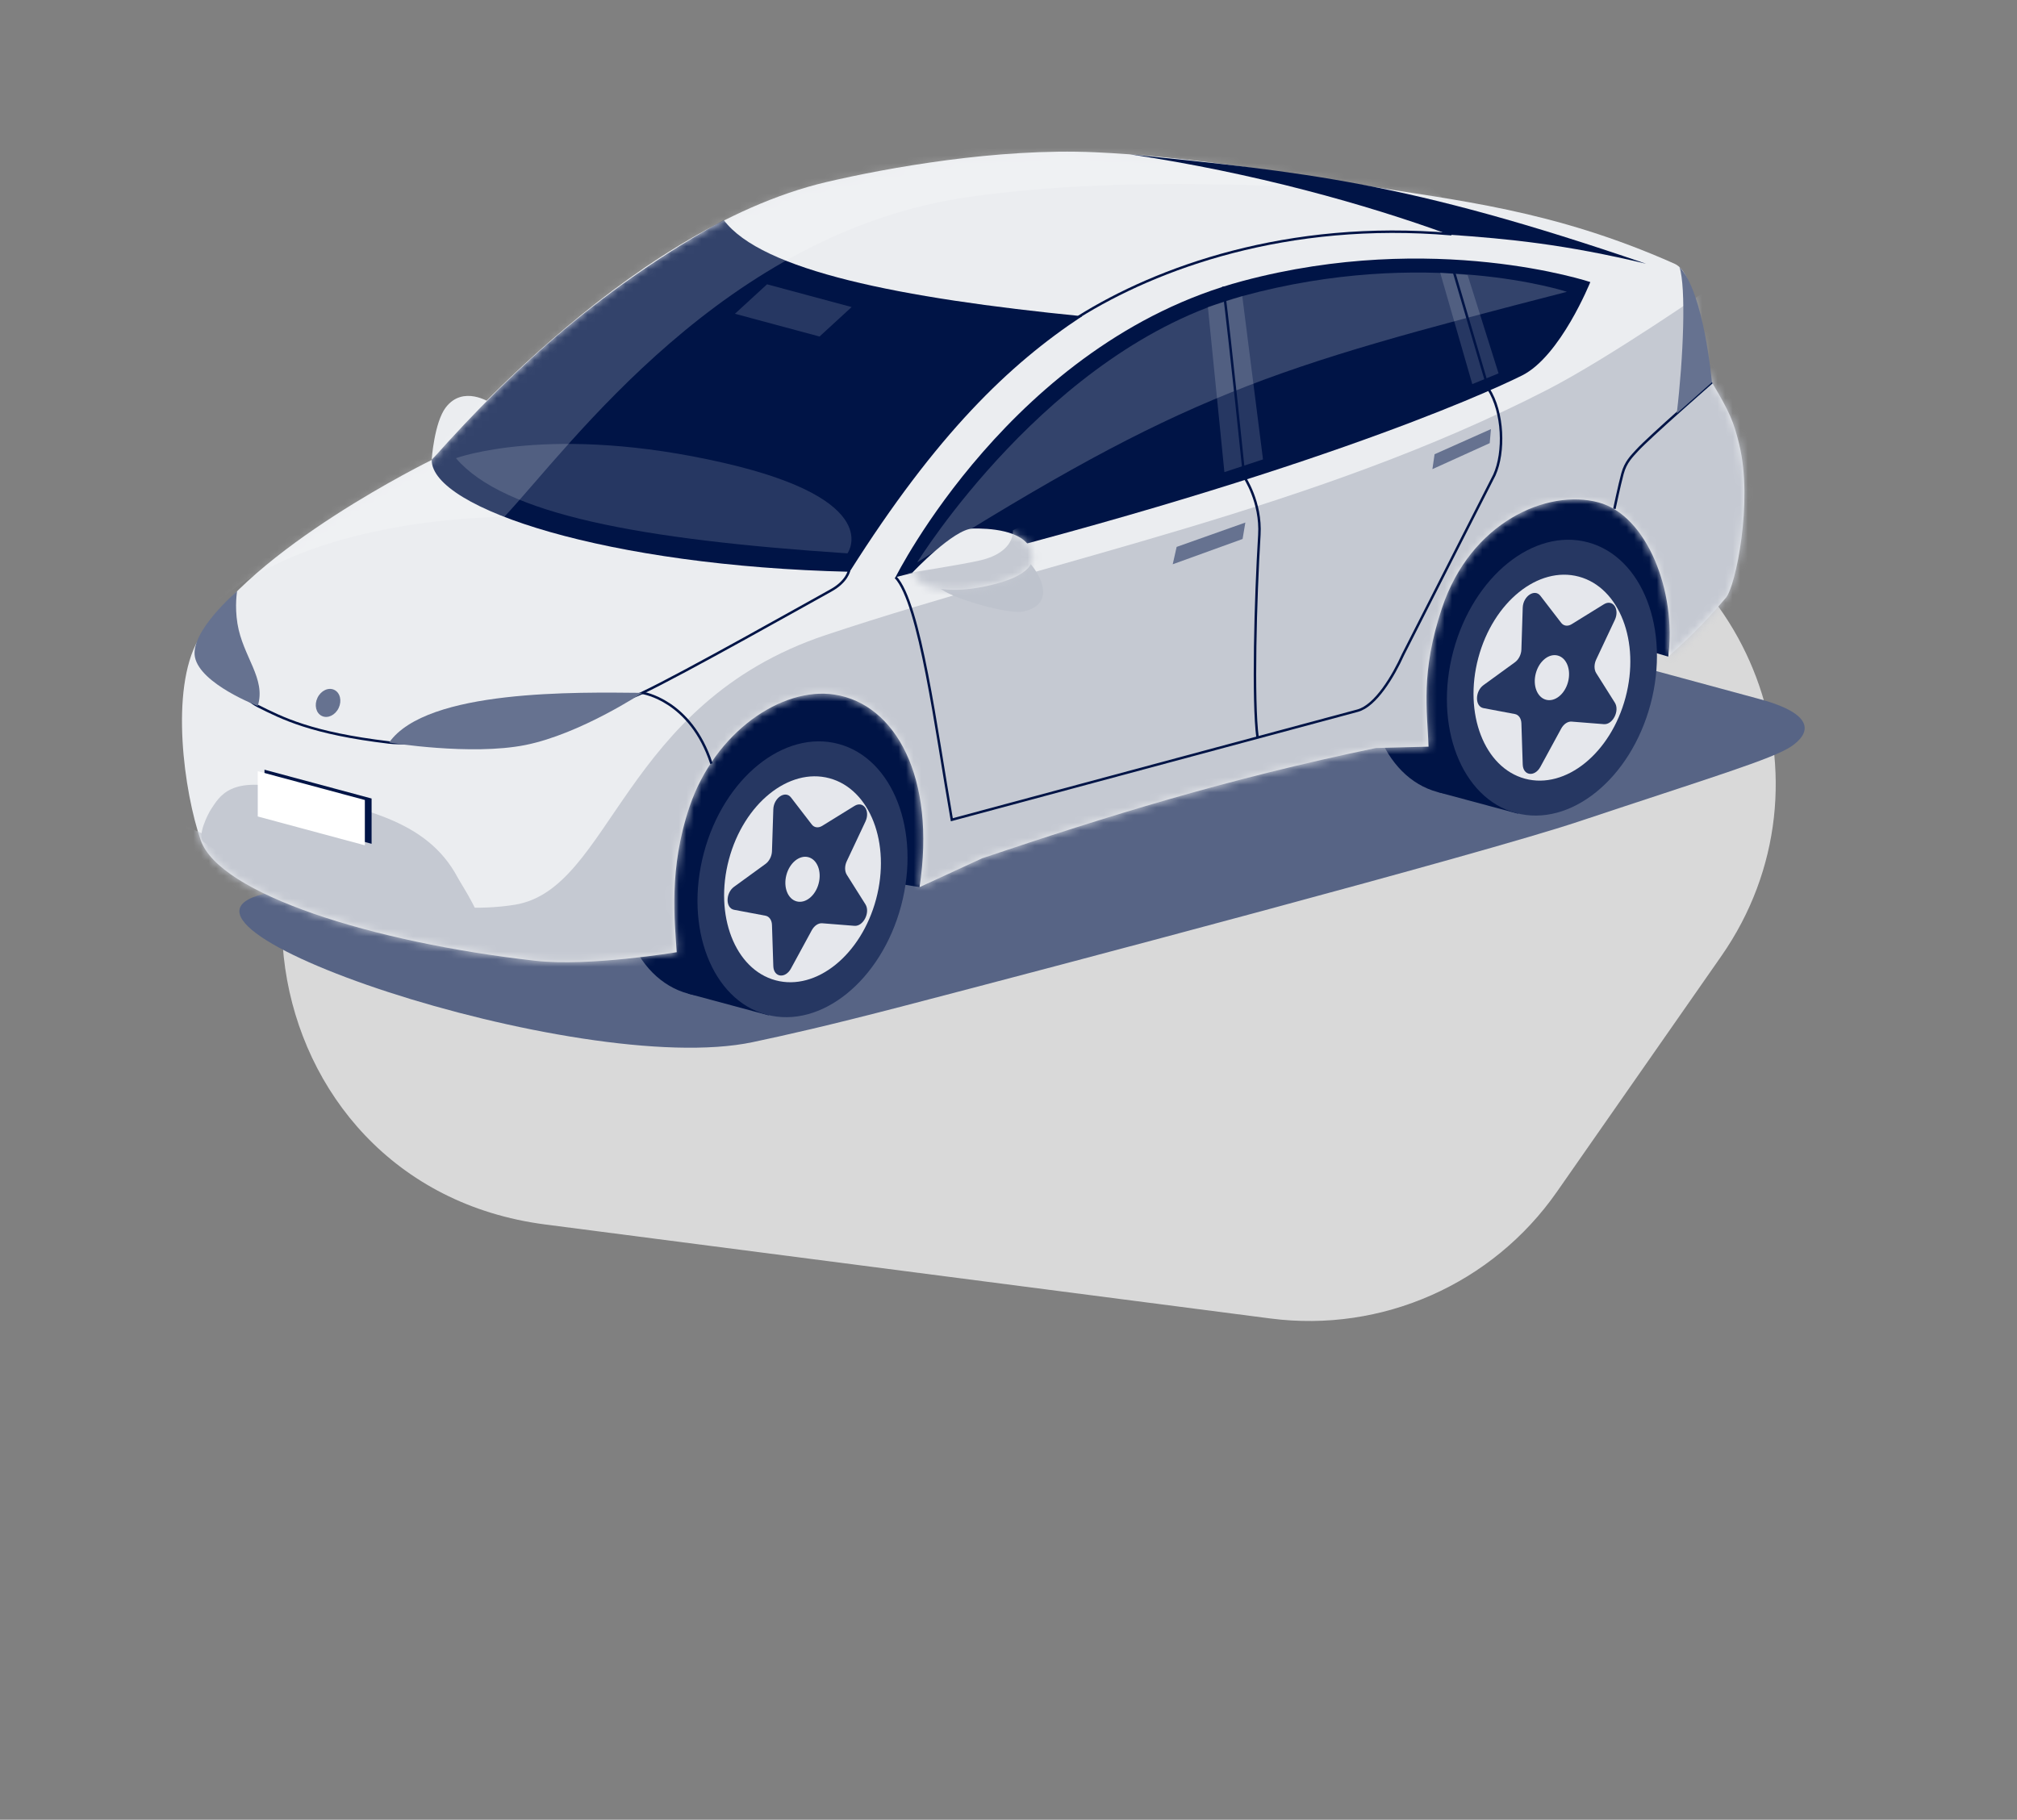 <svg width="266" height="240" viewBox="0 0 266 240" fill="none" xmlns="http://www.w3.org/2000/svg">
<rect x="0" y="0" width="266" height="240" fill="#808080" stroke="none"/>
<path d="M130.135 54.906C138.251 51.306 147.337 50.523 155.949 52.681L204.022 64.725C231.062 71.499 242.945 103.251 226.997 126.114L205.317 157.193C196.826 169.365 182.268 175.803 167.55 173.895L71.891 161.494C31.976 156.319 24.077 101.946 60.87 85.627L130.135 54.906Z" fill="#D9D9D9"/>
<path d="M64.611 53.093L56.931 60.603C56.931 60.603 57.275 55.712 58.792 53.732C61.079 50.747 64.611 53.093 64.611 53.093Z" fill="#EBEDF0"/>
<path d="M201.457 83.907C193.874 81.851 181.463 81.851 173.88 83.907L35.642 117.719C15.363 121.539 76.227 142.329 99.274 137.445C103.595 136.529 108.892 135.354 119.263 132.655C139.879 127.29 195.414 112.612 208.115 108.378C225.488 102.588 233.82 100.093 236.253 98.428C238.686 96.763 239.604 94.248 232.021 92.192L201.457 83.907Z" fill="#576485"/>
<path d="M207.346 90.106C209.976 80.245 206.284 70.683 199.099 68.749C191.915 66.815 183.959 73.241 181.329 83.103C178.699 92.964 182.391 102.526 189.575 104.46C196.76 106.394 204.716 99.968 207.346 90.106Z" fill="#001446"/>
<path d="M189.585 104.463L200.188 107.317L209.712 71.608L199.109 68.754L189.585 104.463Z" fill="#001446"/>
<path d="M108.524 116.697C111.154 106.836 107.461 97.273 100.277 95.34C93.093 93.406 85.136 99.832 82.506 109.694C79.876 119.555 83.568 129.117 90.753 131.051C97.937 132.985 105.894 126.558 108.524 116.697Z" fill="#001446"/>
<path d="M90.76 131.057L101.364 133.911L110.887 98.202L100.284 95.348L90.76 131.057Z" fill="#001446"/>
<path d="M220.018 86.602L199.358 80.561L127.587 102.535L121.272 117.004L93.247 112.442L95.563 92.394L216.042 58.681L221.512 73.129L220.018 86.602Z" fill="#001446"/>
<path d="M55.638 103.403C58.268 93.541 54.575 83.979 47.391 82.045C40.206 80.111 32.25 86.538 29.62 96.399C26.99 106.261 30.682 115.823 37.867 117.756C45.051 119.69 53.008 113.264 55.638 103.403Z" fill="#001230"/>
<path d="M37.87 117.761L48.473 120.616L57.997 84.906L47.394 82.052L37.87 117.761Z" fill="#001230"/>
<path d="M65.96 106.18C68.59 96.319 64.898 86.757 57.714 84.823C50.529 82.889 42.573 89.316 39.943 99.177C37.313 109.039 41.005 118.601 48.19 120.534C55.374 122.468 63.33 116.042 65.96 106.18Z" fill="#263762"/>
<path d="M225.763 50.425C223.408 46.479 224.252 36.301 220.832 34.781C204.769 27.637 192.139 26.457 179.138 24.334C168.174 22.546 155.997 20.6 144.397 20.08C131.554 19.506 116.967 22.141 109.017 24.003C82.134 30.304 56.931 60.665 56.931 60.665C56.931 60.665 33.021 72.333 26.152 84.362C22.367 90.994 24.294 104.531 26.466 110.809C28.917 117.889 49.005 124.28 70.594 126.715C77.689 127.515 89.244 125.584 89.244 125.584C88.985 121.504 88.168 114.541 90.951 106.357C94.275 96.582 103.071 90.545 110.057 91.61C118.102 92.833 123.47 102.581 121.27 117.004L129.524 113.198C146.079 107.626 161.717 102.756 181.441 98.656L188.397 98.477C188.227 93.73 187.325 88.703 190.166 80.197C193.949 68.863 204.043 64.441 210.821 66.264C217.209 67.984 221.109 78.022 220.015 86.604C222.22 84.567 224.094 82.975 227.621 78.825C228.896 77.323 231.199 66.202 229.384 58.681C228.642 55.606 228.118 54.371 225.763 50.425Z" fill="#EBEDF0"/>
<mask id="mask0_1_170" style="mask-type:luminance" maskUnits="userSpaceOnUse" x="24" y="20" width="207" height="107">
<path d="M225.763 50.425C223.408 46.479 224.252 36.301 220.832 34.781C204.769 27.637 192.139 26.457 179.138 24.334C168.174 22.546 155.997 20.6 144.397 20.08C131.554 19.506 116.967 22.141 109.017 24.003C82.134 30.304 56.931 60.665 56.931 60.665C56.931 60.665 33.021 72.333 26.152 84.362C22.367 90.994 24.294 104.531 26.466 110.809C28.917 117.889 49.005 124.28 70.594 126.715C77.689 127.515 89.244 125.584 89.244 125.584C88.985 121.504 88.168 114.541 90.951 106.357C94.275 96.582 103.071 90.545 110.057 91.61C118.102 92.833 123.47 102.581 121.27 117.004L129.524 113.198C146.079 107.626 161.717 102.756 181.441 98.656L188.397 98.477C188.227 93.73 187.325 88.703 190.166 80.197C193.949 68.863 204.043 64.441 210.821 66.264C217.209 67.984 221.109 78.022 220.015 86.604C222.22 84.567 224.094 82.975 227.621 78.825C228.896 77.323 231.199 66.202 229.384 58.681C228.642 55.606 228.118 54.371 225.763 50.425Z" fill="white"/>
</mask>
<g mask="url(#mask0_1_170)">
<path d="M142.71 41.705C118.681 39.321 100.466 35.697 95.451 29.028C80.035 37.557 68.296 47.877 56.931 60.667C56.931 67.081 80.175 74.669 112.05 75.41C123.568 57.197 133.106 48.045 142.71 41.705Z" fill="#001446"/>
</g>
<mask id="mask1_1_170" style="mask-type:luminance" maskUnits="userSpaceOnUse" x="24" y="20" width="207" height="107">
<path d="M225.763 50.425C223.408 46.479 224.252 36.301 220.832 34.781C204.769 27.637 192.139 26.457 179.138 24.334C168.174 22.546 155.997 20.6 144.397 20.08C131.554 19.506 116.967 22.141 109.017 24.003C82.134 30.304 56.931 60.665 56.931 60.665C56.931 60.665 33.021 72.333 26.152 84.362C22.367 90.994 24.294 104.531 26.466 110.809C28.917 117.889 49.005 124.28 70.594 126.715C77.689 127.515 89.244 125.584 89.244 125.584C88.985 121.504 88.168 114.541 90.951 106.357C94.275 96.582 103.071 90.545 110.057 91.61C118.102 92.833 123.47 102.581 121.27 117.004L129.524 113.198C146.079 107.626 161.717 102.756 181.441 98.656L188.397 98.477C188.227 93.73 187.325 88.703 190.166 80.197C193.949 68.863 204.043 64.441 210.821 66.264C217.209 67.984 221.109 78.022 220.015 86.604C222.22 84.567 224.094 82.975 227.621 78.825C228.896 77.323 231.199 66.202 229.384 58.681C228.642 55.606 228.118 54.371 225.763 50.425Z" fill="white"/>
</mask>
<g mask="url(#mask1_1_170)">
<path d="M60.133 60.428C66.453 67.856 84.458 71.169 111.764 72.981C111.764 72.981 116.85 65.963 95.454 61.049C72.645 55.811 60.133 60.428 60.133 60.428Z" fill="#263762"/>
</g>
<mask id="mask2_1_170" style="mask-type:luminance" maskUnits="userSpaceOnUse" x="24" y="20" width="207" height="107">
<path d="M225.763 50.425C223.408 46.479 224.252 36.301 220.832 34.781C204.769 27.637 192.139 26.457 179.138 24.334C168.174 22.546 155.997 20.6 144.397 20.08C131.554 19.506 116.967 22.141 109.017 24.003C82.134 30.304 56.931 60.665 56.931 60.665C56.931 60.665 33.021 72.333 26.152 84.362C22.367 90.994 24.294 104.531 26.466 110.809C28.917 117.889 49.005 124.28 70.594 126.715C77.689 127.515 89.244 125.584 89.244 125.584C88.985 121.504 88.168 114.541 90.951 106.357C94.275 96.582 103.071 90.545 110.057 91.61C118.102 92.833 123.47 102.581 121.27 117.004L129.524 113.198C146.079 107.626 161.717 102.756 181.441 98.656L188.397 98.477C188.227 93.73 187.325 88.703 190.166 80.197C193.949 68.863 204.043 64.441 210.821 66.264C217.209 67.984 221.109 78.022 220.015 86.604C222.22 84.567 224.094 82.975 227.621 78.825C228.896 77.323 231.199 66.202 229.384 58.681C228.642 55.606 228.118 54.371 225.763 50.425Z" fill="white"/>
</mask>
<g mask="url(#mask2_1_170)">
<path d="M96.923 41.383L108.077 44.384L112.311 40.498L101.157 37.497L96.923 41.383Z" fill="#263762"/>
</g>
<mask id="mask3_1_170" style="mask-type:luminance" maskUnits="userSpaceOnUse" x="24" y="20" width="207" height="107">
<path d="M225.763 50.425C223.408 46.479 224.252 36.301 220.832 34.781C204.769 27.637 192.139 26.457 179.138 24.334C168.174 22.546 155.997 20.6 144.397 20.08C131.554 19.506 116.967 22.141 109.017 24.003C82.134 30.304 56.931 60.665 56.931 60.665C56.931 60.665 33.021 72.333 26.152 84.362C22.367 90.994 24.294 104.531 26.466 110.809C28.917 117.889 49.005 124.28 70.594 126.715C77.689 127.515 89.244 125.584 89.244 125.584C88.985 121.504 88.168 114.541 90.951 106.357C94.275 96.582 103.071 90.545 110.057 91.61C118.102 92.833 123.47 102.581 121.27 117.004L129.524 113.198C146.079 107.626 161.717 102.756 181.441 98.656L188.397 98.477C188.227 93.73 187.325 88.703 190.166 80.197C193.949 68.863 204.043 64.441 210.821 66.264C217.209 67.984 221.109 78.022 220.015 86.604C222.22 84.567 224.094 82.975 227.621 78.825C228.896 77.323 231.199 66.202 229.384 58.681C228.642 55.606 228.118 54.371 225.763 50.425Z" fill="white"/>
</mask>
<g mask="url(#mask3_1_170)">
<path d="M17.123 116.052L19.988 106.677C19.988 106.677 49.007 122.376 67.881 119.329C80.667 117.266 81.924 92.741 108.956 83.736C139.453 73.572 173.473 67.106 203.986 51.439C212.318 47.162 225.763 37.805 225.763 37.805L241.52 38.288L254.939 99.136L77.65 139.121L17.123 116.052Z" fill="#C5C9D2"/>
</g>
<mask id="mask4_1_170" style="mask-type:luminance" maskUnits="userSpaceOnUse" x="24" y="20" width="207" height="107">
<path d="M225.763 50.425C223.408 46.479 224.252 36.301 220.832 34.781C204.769 27.637 192.139 26.457 179.138 24.334C168.174 22.546 155.997 20.6 144.397 20.08C131.554 19.506 116.967 22.141 109.017 24.003C82.134 30.304 56.931 60.665 56.931 60.665C56.931 60.665 33.021 72.333 26.152 84.362C22.367 90.994 24.294 104.531 26.466 110.809C28.917 117.889 49.005 124.28 70.594 126.715C77.689 127.515 89.244 125.584 89.244 125.584C88.985 121.504 88.168 114.541 90.951 106.357C94.275 96.582 103.071 90.545 110.057 91.61C118.102 92.833 123.47 102.581 121.27 117.004L129.524 113.198C146.079 107.626 161.717 102.756 181.441 98.656L188.397 98.477C188.227 93.73 187.325 88.703 190.166 80.197C193.949 68.863 204.043 64.441 210.821 66.264C217.209 67.984 221.109 78.022 220.015 86.604C222.22 84.567 224.094 82.975 227.621 78.825C228.896 77.323 231.199 66.202 229.384 58.681C228.642 55.606 228.118 54.371 225.763 50.425Z" fill="white"/>
</mask>
<g mask="url(#mask4_1_170)">
<path opacity="0.2" d="M19.931 99.153C19.13 74.832 47.636 68.546 66.508 68.166C75.284 58.756 95.522 30.557 127.835 25.967C149.524 22.886 176.043 24.67 190.212 26.073L180.09 16.367L154.15 13.446L100.672 21.026L10.952 84.495L19.931 99.153Z" fill="white"/>
</g>
<path d="M118.839 119.468C121.467 109.611 117.776 100.054 110.594 98.12C103.412 96.187 95.459 102.61 92.83 112.467C90.201 122.323 93.893 131.881 101.075 133.814C108.257 135.747 116.21 129.324 118.839 119.468Z" fill="#263762"/>
<path d="M115.542 118.58C117.505 111.221 114.75 104.086 109.388 102.643C104.027 101.199 98.089 105.995 96.127 113.354C94.164 120.713 96.919 127.849 102.281 129.292C107.642 130.735 113.58 125.939 115.542 118.58Z" fill="#E5E7EC"/>
<path d="M111.673 115.369L114.129 119.264C114.801 120.331 113.856 122.199 112.689 122.107L108.431 121.769C107.923 121.727 107.379 122.093 107.054 122.695L104.314 127.734C103.563 129.116 102.032 128.911 101.984 127.423L101.807 121.996C101.787 121.35 101.45 120.867 100.956 120.773L96.806 119.991C95.669 119.777 95.669 117.783 96.806 116.958L100.956 113.943C101.45 113.584 101.787 112.92 101.807 112.262L101.984 106.741C102.032 105.228 103.563 104.2 104.314 105.177L107.054 108.739C107.381 109.165 107.923 109.236 108.431 108.923L112.689 106.293C113.856 105.571 114.801 106.93 114.129 108.36L111.673 113.578C111.38 114.196 111.38 114.904 111.673 115.369Z" fill="#263762"/>
<path d="M107.959 116.539C108.388 114.93 107.785 113.369 106.612 113.053C105.438 112.737 104.139 113.786 103.71 115.395C103.281 117.005 103.884 118.566 105.057 118.881C106.231 119.197 107.53 118.149 107.959 116.539Z" fill="#E5E7EC"/>
<path d="M217.67 92.876C220.299 83.02 216.608 73.462 209.426 71.529C202.244 69.596 194.291 76.019 191.662 85.875C189.033 95.732 192.724 105.289 199.906 107.223C207.088 109.156 215.042 102.733 217.67 92.876Z" fill="#263762"/>
<path d="M214.374 91.99C216.337 84.631 213.582 77.495 208.22 76.052C202.859 74.609 196.921 79.404 194.959 86.763C192.996 94.122 195.751 101.258 201.113 102.701C206.474 104.144 212.412 99.349 214.374 91.99Z" fill="#E5E7EC"/>
<path d="M210.505 88.772L212.961 92.668C213.634 93.735 212.689 95.602 211.521 95.51L207.264 95.172C206.756 95.131 206.211 95.496 205.886 96.099L203.146 101.137C202.395 102.519 200.864 102.314 200.816 100.827L200.64 95.4C200.619 94.754 200.283 94.271 199.788 94.176L195.639 93.394C194.501 93.181 194.501 91.187 195.639 90.361L199.788 87.347C200.283 86.988 200.619 86.323 200.64 85.666L200.816 80.144C200.864 78.631 202.395 77.603 203.146 78.581L205.886 82.143C206.213 82.568 206.758 82.639 207.264 82.327L211.521 79.696C212.689 78.974 213.634 80.333 212.961 81.763L210.505 86.981C210.212 87.6 210.212 88.308 210.505 88.772Z" fill="#263762"/>
<path d="M206.79 89.947C207.219 88.338 206.616 86.777 205.443 86.461C204.269 86.145 202.97 87.194 202.541 88.803C202.112 90.413 202.715 91.974 203.888 92.289C205.062 92.605 206.361 91.557 206.79 89.947Z" fill="#E5E7EC"/>
<path d="M118.104 76.12C170.806 63.202 195.728 52.021 200.736 49.515C205.799 46.98 209.729 37.2 209.729 37.2C209.729 37.2 189.14 30.323 163.896 37.056C133.534 45.152 118.104 76.12 118.104 76.12Z" fill="#001446"/>
<path d="M194.165 50.66L197.628 49.243L193.551 36.281L189.928 35.956L194.165 50.66Z" fill="#263762"/>
<path d="M159.295 40.489L161.472 62.266L166.563 60.589L163.83 39.056L159.295 40.489Z" fill="#263762"/>
<path d="M62.853 122.024C64.311 121.865 60.854 116.675 60.362 115.744C56.169 107.831 47.277 106.681 38.348 104.255C30.339 102.082 28.911 105.145 27.858 106.69C27.453 107.286 25.914 110.315 26.869 111.057C29.089 112.784 34.205 115.019 41.607 117.163C49.616 119.485 61.161 122.208 62.853 122.024Z" fill="#C5C9D2"/>
<path d="M34.88 107.486L49.005 111.287V105.315L34.88 101.514V107.486Z" fill="#001446"/>
<path d="M33.992 107.684L48.117 111.487V105.513L33.992 101.712V107.684Z" fill="white"/>
<path d="M191.125 30.955C180.246 26.977 165.324 22.782 149.016 20.356C171.965 22.723 185.291 23.875 217.072 34.781C206.323 32.215 199.003 31.502 191.125 30.955Z" fill="#001446"/>
<path d="M44.663 93.376C44.212 94.328 43.218 94.799 42.447 94.429C41.673 94.059 41.415 92.987 41.866 92.038C42.317 91.086 43.31 90.614 44.081 90.985C44.855 91.355 45.114 92.426 44.663 93.376Z" fill="#667290"/>
<path opacity="0.2" d="M120.961 74.168C156.398 51.862 167.172 48.664 206.644 38.486C206.644 38.486 188.197 32.406 163.83 39.056C138.293 46.026 120.961 74.168 120.961 74.168Z" fill="white"/>
<path d="M161.33 37.805C162.282 45.249 164.093 62.912 164.093 62.912C164.093 62.912 166.345 66.202 166.082 70.544C165.567 79.02 165.205 92.482 165.846 97.276" stroke="#001446" stroke-width="0.326" stroke-miterlimit="10"/>
<path d="M118.104 76.12C121.339 79.577 123.44 96.228 125.525 108.116L179.042 93.728C181.422 93.086 183.764 89.147 185.039 86.314L197.083 62.636C198.426 59.651 198.278 54.376 196.291 51.288L191.425 34.779" stroke="#001446" stroke-width="0.326" stroke-miterlimit="10"/>
<path d="M225.763 50.425C225.763 50.425 217.482 57.662 215.911 59.389C215.193 60.178 214.387 60.936 213.973 62.461C213.561 63.986 212.904 67.106 212.904 67.106" stroke="#001446" stroke-width="0.326" stroke-miterlimit="10"/>
<path d="M84.705 91.38C84.705 91.38 91.07 92.288 93.824 100.719" stroke="#001446" stroke-width="0.326" stroke-miterlimit="10"/>
<path d="M142.218 41.804C152.578 35.324 169.758 29.028 191.422 30.89" stroke="#001446" stroke-width="0.326" stroke-miterlimit="10"/>
<path d="M111.972 75.249C111.972 75.249 111.725 76.698 109.546 77.893C107.127 79.22 89.981 88.899 84.703 91.38C78.076 94.494 57.174 98.624 51.319 97.929C41.053 96.71 37.196 94.719 33.99 93.107C30.488 91.348 27.402 83.863 29.11 82.053" stroke="#001446" stroke-width="0.326" stroke-miterlimit="10"/>
<path d="M155.175 72.131L164.235 68.918L163.871 71.087L154.658 74.421L155.175 72.131Z" fill="#667290"/>
<path d="M189.191 59.908L196.627 56.593L196.463 58.446L188.905 61.875L189.191 59.908Z" fill="#667290"/>
<path d="M33.992 93.107C35.125 89.506 32.03 86.627 31.316 82.253C30.929 79.873 31.27 77.976 31.27 77.976C31.27 77.976 25.047 83.281 25.706 86.654C26.402 90.214 33.992 93.107 33.992 93.107Z" fill="#667290"/>
<path d="M84.705 91.38C76.224 91.302 56.297 90.86 51.321 97.929C51.321 97.929 62.1 99.702 69.314 98.254C76.526 96.802 84.705 91.38 84.705 91.38Z" fill="#667290"/>
<path d="M221.489 35.225C222.371 37.886 222.009 47.164 221.132 54.523L225.763 50.425C225.763 50.425 224.726 38.52 221.489 35.225Z" fill="#667290"/>
<path d="M123.168 76.387C123.168 76.387 122.458 76.573 124.243 77.787C126.189 79.112 133.033 81.039 134.916 80.655C140.261 79.565 136.068 73.885 134.784 73.453C131.57 72.372 132.598 71.609 131.52 71.673C130.444 71.737 123.168 76.387 123.168 76.387Z" fill="#BEC3CD"/>
<path d="M120.338 75.511C120.338 75.511 125.761 69.757 128.301 69.709C130.279 69.67 134.894 69.856 135.962 72.487C137.031 75.118 133.804 76.534 129.702 77.378C125.601 78.224 122.797 77.581 121.803 77.042C120.81 76.504 120.338 75.511 120.338 75.511Z" fill="#EBEDF0"/>
<mask id="mask5_1_170" style="mask-type:luminance" maskUnits="userSpaceOnUse" x="120" y="69" width="17" height="9">
<path d="M120.338 75.511C120.338 75.511 125.761 69.757 128.301 69.709C130.279 69.67 134.894 69.856 135.962 72.487C137.031 75.118 133.804 76.534 129.702 77.378C125.601 78.224 122.797 77.581 121.803 77.042C120.81 76.504 120.338 75.511 120.338 75.511Z" fill="white"/>
</mask>
<g mask="url(#mask5_1_170)">
<path d="M133.584 69.928C133.584 69.928 133.939 72.781 129.348 73.887C126.96 74.462 119.402 75.628 119.402 75.628L121.243 78.981L136.436 79.271L138.405 72.701L135.626 68.93L133.584 69.928Z" fill="#C5C9D2"/>
</g>
</svg>
